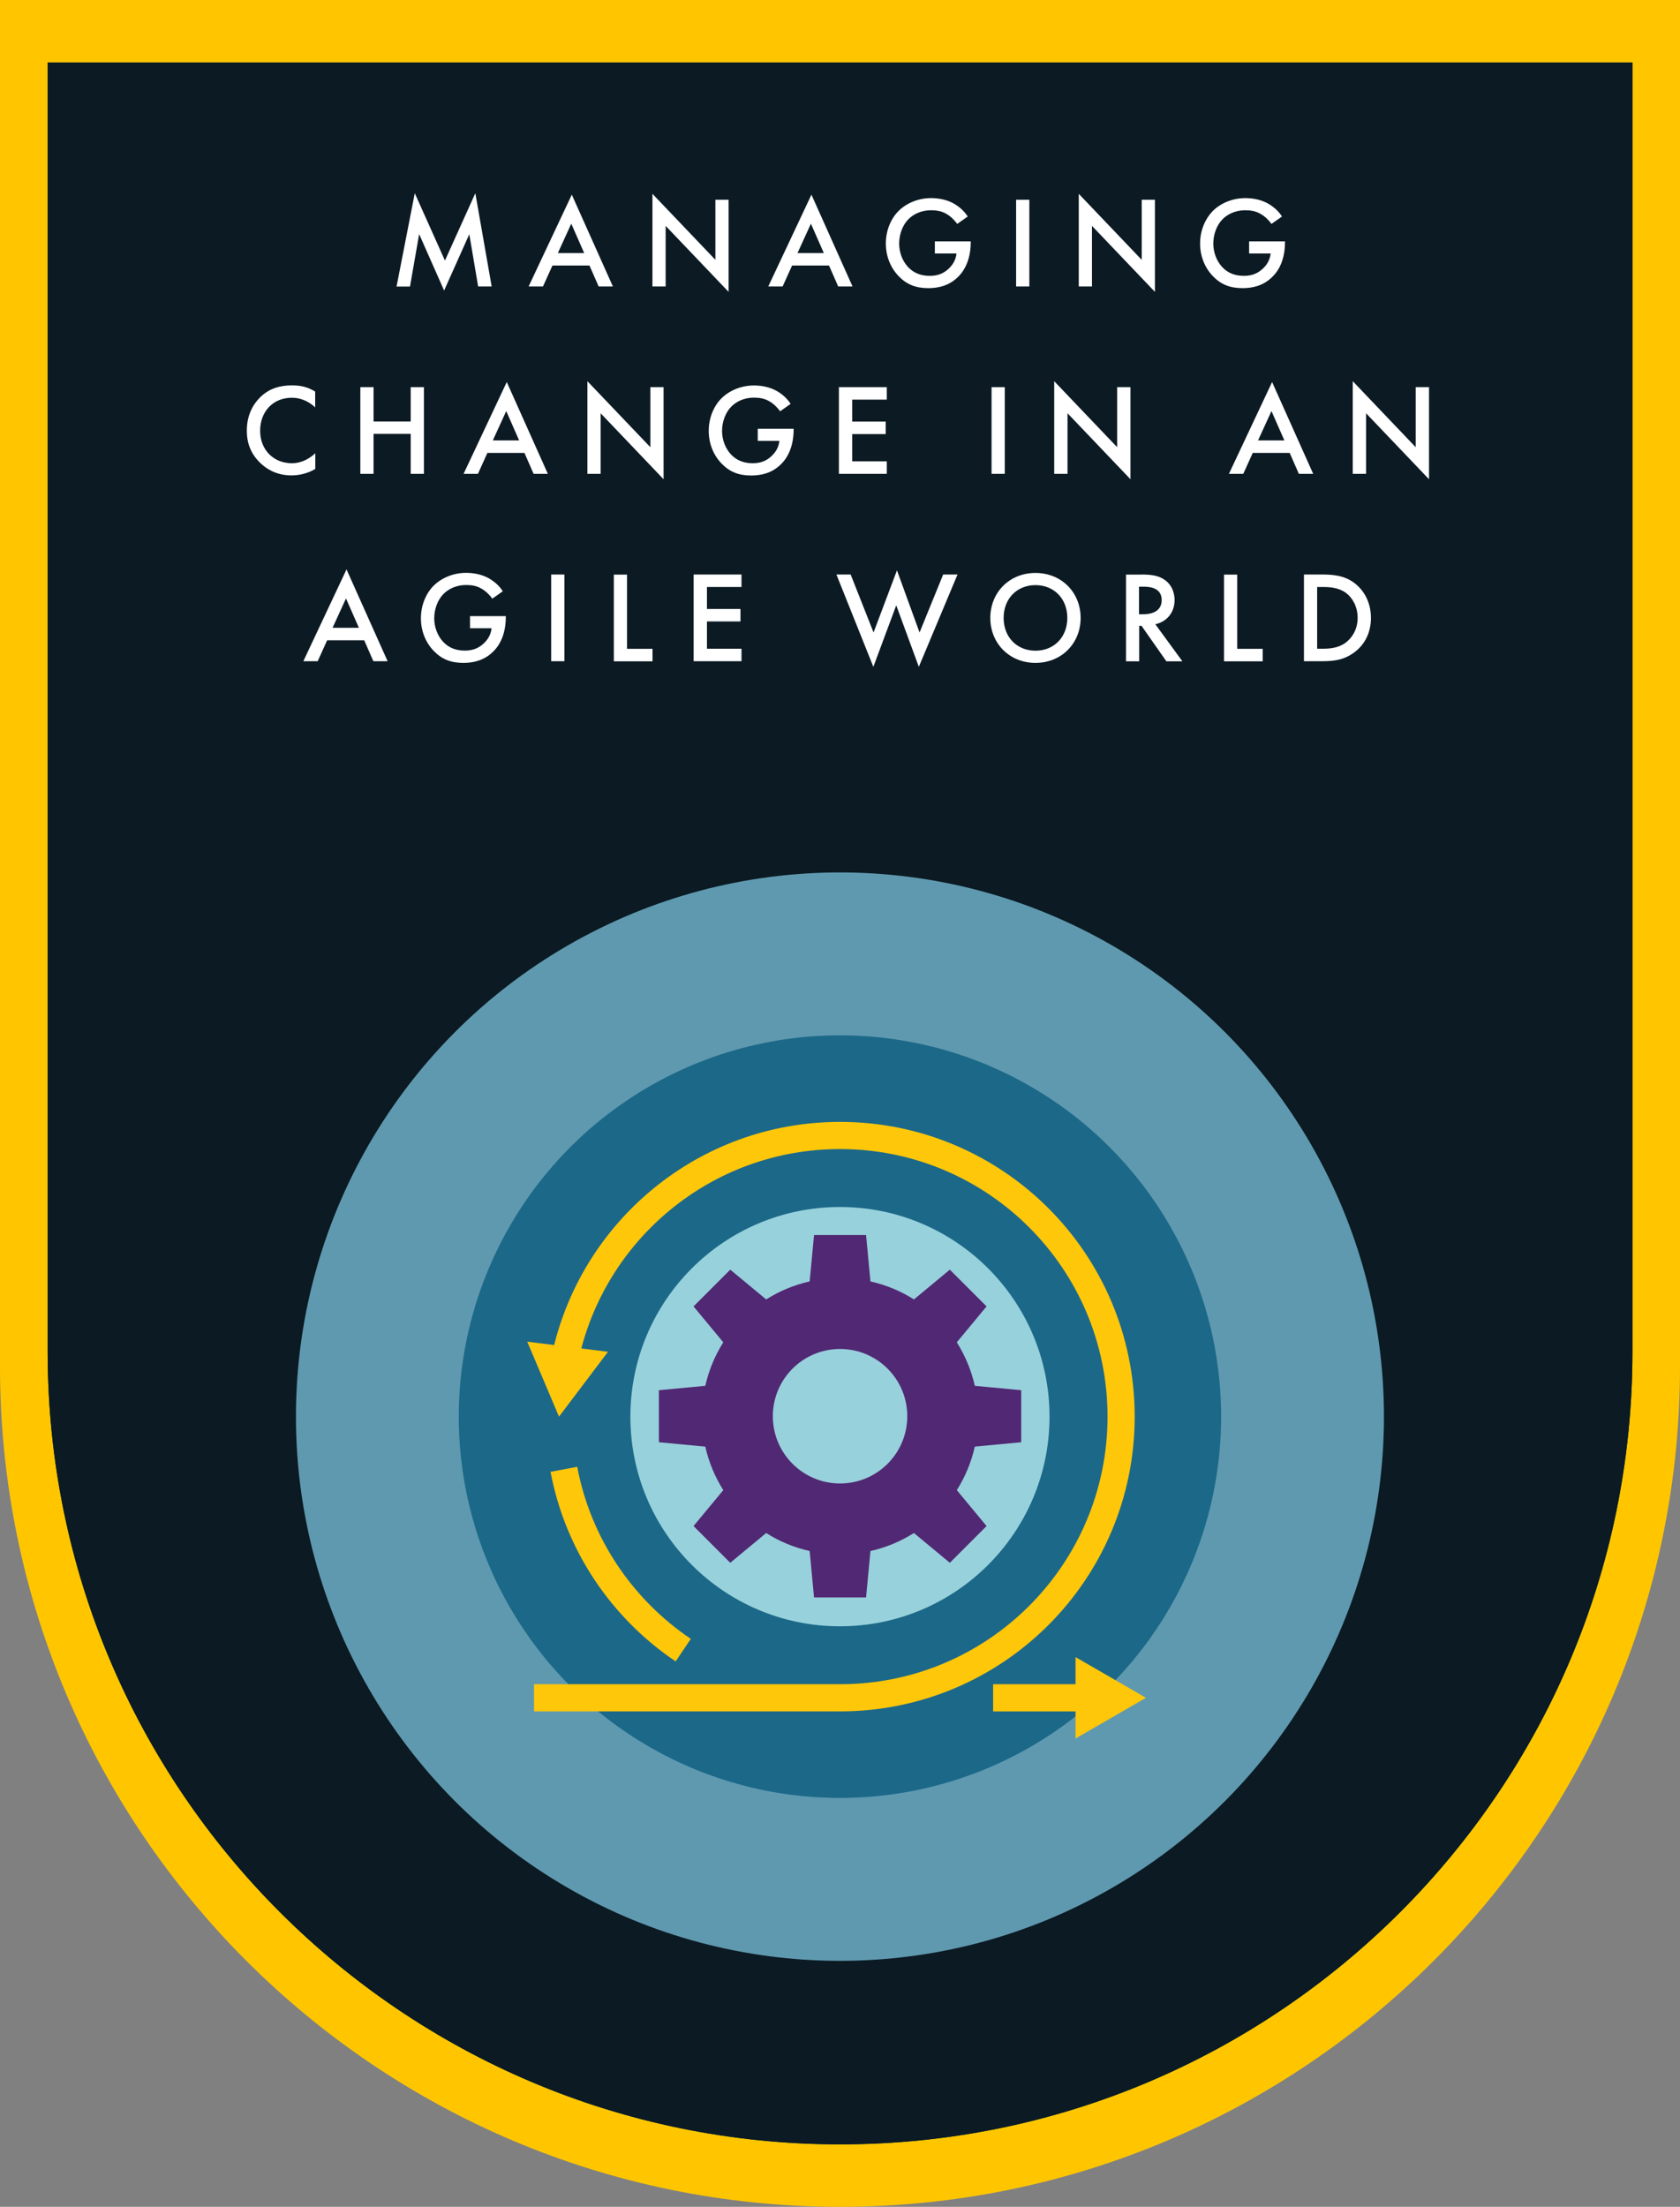 <svg xmlns="http://www.w3.org/2000/svg" viewBox="0 0 161.45 212"><rect x="0" y="0" width="161.45" height="212" fill="#808080" stroke="none"/><defs><style>      .cls-1 {        fill: #97d1dc;      }      .cls-2 {        fill: #ffc600;      }      .cls-3 {        fill: #fff;      }      .cls-4 {        fill: #0b1a23;      }      .cls-5 {        fill: none;        stroke: #ffc70a;        stroke-miterlimit: 10;        stroke-width: 2.61px;      }      .cls-6 {        fill: #512873;      }      .cls-7 {        fill: #1c6888;      }      .cls-8 {        fill: #ffc70a;      }      .cls-9 {        fill: #5f99af;      }      .cls-10 {        fill: #003146;      }    </style></defs><g id="Layer_2"><path class="cls-2" d="M0,0h161.45v131.28c0,44.55-36.17,80.72-80.72,80.72h0C36.17,212,0,175.83,0,131.28V0H0Z"></path></g><g id="DEEP_BLUE"><path class="cls-10" d="M4.57,6h152.31v123.85c0,42.03-34.12,76.15-76.15,76.15h0c-42.03,0-76.15-34.12-76.15-76.15V6h0Z"></path></g><g id="NAVY"><path class="cls-4" d="M4.57,6h152.31v123.85c0,42.03-34.12,76.15-76.15,76.15h0c-42.03,0-76.15-34.12-76.15-76.15V6h0Z"></path></g><g id="Layer_6"><g><path class="cls-3" d="M38.11,27.52l1.75-8.96,2.9,6.47,2.92-6.47,1.57,8.96h-1.3l-.85-5.02-2.42,5.41-2.4-5.42-.88,5.04h-1.3Z"></path><path class="cls-3" d="M56.65,25.51h-3.56l-.91,2.01h-1.38l4.15-8.82,3.95,8.82h-1.37l-.88-2.01ZM56.14,24.31l-1.24-2.82-1.29,2.82h2.52Z"></path><path class="cls-3" d="M62.7,27.52v-8.9l6.05,6.34v-5.77h1.27v8.85l-6.05-6.34v5.82h-1.27Z"></path><path class="cls-3" d="M79.68,25.51h-3.56l-.91,2.01h-1.38l4.15-8.82,3.95,8.82h-1.38l-.88-2.01ZM79.17,24.31l-1.24-2.82-1.29,2.82h2.52Z"></path><path class="cls-3" d="M89.85,23.19h3.44v.06c0,1.42-.43,2.59-1.24,3.37-.86.84-1.89,1.06-2.84,1.06-1.21,0-2.07-.35-2.84-1.14-.81-.84-1.24-1.95-1.24-3.15,0-1.3.52-2.42,1.21-3.11.71-.72,1.85-1.25,3.14-1.25.75,0,1.53.16,2.17.52.69.39,1.11.87,1.35,1.25l-1.01.71c-.25-.35-.62-.72-1.02-.95-.46-.28-.96-.36-1.47-.36-1.09,0-1.79.45-2.2.86-.55.55-.89,1.44-.89,2.34,0,.84.31,1.67.86,2.26.58.61,1.29.84,2.09.84.73,0,1.33-.21,1.86-.74.46-.45.65-.94.7-1.41h-2.08v-1.17Z"></path><path class="cls-3" d="M98.92,19.19v8.33h-1.27v-8.33h1.27Z"></path><path class="cls-3" d="M103.67,27.52v-8.9l6.05,6.34v-5.77h1.27v8.85l-6.05-6.34v5.82h-1.27Z"></path><path class="cls-3" d="M120.05,23.19h3.44v.06c0,1.42-.42,2.59-1.24,3.37-.86.84-1.89,1.06-2.84,1.06-1.21,0-2.07-.35-2.84-1.14-.81-.84-1.24-1.95-1.24-3.15,0-1.3.53-2.42,1.21-3.11.71-.72,1.85-1.25,3.14-1.25.75,0,1.52.16,2.17.52.69.39,1.11.87,1.35,1.25l-1.01.71c-.25-.35-.62-.72-1.03-.95-.46-.28-.96-.36-1.47-.36-1.09,0-1.79.45-2.2.86-.55.55-.89,1.44-.89,2.34,0,.84.31,1.67.86,2.26.57.61,1.29.84,2.09.84.72,0,1.32-.21,1.86-.74.46-.45.65-.94.7-1.41h-2.07v-1.17Z"></path><path class="cls-3" d="M30.3,39.14c-.92-.84-1.79-.93-2.26-.93-1.81,0-3.04,1.34-3.04,3.17s1.28,3.12,3.05,3.12c1,0,1.77-.51,2.25-.96v1.51c-.84.5-1.71.62-2.29.62-1.51,0-2.46-.69-2.95-1.15-.97-.91-1.34-1.97-1.34-3.15,0-1.54.64-2.6,1.34-3.26.86-.81,1.86-1.09,3.01-1.09.76,0,1.5.14,2.22.6v1.5Z"></path><path class="cls-3" d="M35.9,40.49h3.57v-3.3h1.27v8.33h-1.27v-3.84h-3.57v3.84h-1.27v-8.33h1.27v3.3Z"></path><path class="cls-3" d="M50.4,43.51h-3.56l-.91,2.01h-1.38l4.15-8.82,3.95,8.82h-1.37l-.88-2.01ZM49.89,42.31l-1.24-2.82-1.29,2.82h2.52Z"></path><path class="cls-3" d="M56.45,45.52v-8.9l6.05,6.34v-5.77h1.27v8.85l-6.05-6.34v5.82h-1.27Z"></path><path class="cls-3" d="M72.83,41.19h3.44v.06c0,1.42-.43,2.59-1.24,3.37-.86.84-1.89,1.06-2.84,1.06-1.21,0-2.07-.35-2.84-1.14-.81-.84-1.24-1.95-1.24-3.15,0-1.3.52-2.42,1.21-3.11.71-.72,1.85-1.25,3.14-1.25.75,0,1.53.16,2.17.52.69.39,1.11.87,1.35,1.25l-1.01.71c-.25-.35-.62-.72-1.02-.95-.46-.28-.96-.36-1.47-.36-1.09,0-1.79.45-2.2.86-.55.55-.89,1.44-.89,2.34,0,.84.31,1.67.86,2.26.58.61,1.29.84,2.09.84.73,0,1.33-.21,1.86-.74.46-.45.65-.94.7-1.41h-2.08v-1.17Z"></path><path class="cls-3" d="M85.22,38.39h-3.32v2.11h3.22v1.2h-3.22v2.62h3.32v1.2h-4.6v-8.33h4.6v1.2Z"></path><path class="cls-3" d="M96.56,37.19v8.33h-1.27v-8.33h1.27Z"></path><path class="cls-3" d="M101.31,45.52v-8.9l6.05,6.34v-5.77h1.28v8.85l-6.05-6.34v5.82h-1.27Z"></path><path class="cls-3" d="M123.95,43.51h-3.56l-.91,2.01h-1.38l4.15-8.82,3.95,8.82h-1.38l-.88-2.01ZM123.43,42.31l-1.24-2.82-1.29,2.82h2.52Z"></path><path class="cls-3" d="M130,45.52v-8.9l6.05,6.34v-5.77h1.28v8.85l-6.05-6.34v5.82h-1.27Z"></path><path class="cls-3" d="M35,61.51h-3.56l-.91,2.01h-1.38l4.15-8.82,3.95,8.82h-1.37l-.88-2.01ZM34.49,60.31l-1.24-2.82-1.29,2.82h2.52Z"></path><path class="cls-3" d="M45.17,59.19h3.44v.06c0,1.42-.42,2.59-1.24,3.37-.86.84-1.89,1.06-2.84,1.06-1.21,0-2.07-.35-2.84-1.14-.81-.84-1.24-1.95-1.24-3.15,0-1.3.52-2.42,1.21-3.11.71-.72,1.85-1.25,3.14-1.25.75,0,1.52.16,2.17.52.69.39,1.11.87,1.35,1.25l-1.01.71c-.25-.35-.62-.72-1.02-.95-.46-.28-.96-.36-1.47-.36-1.09,0-1.79.45-2.2.86-.55.55-.89,1.44-.89,2.34,0,.84.31,1.67.86,2.26.57.61,1.29.84,2.09.84.72,0,1.32-.21,1.86-.74.46-.45.65-.94.7-1.41h-2.07v-1.17Z"></path><path class="cls-3" d="M54.24,55.19v8.33h-1.27v-8.33h1.27Z"></path><path class="cls-3" d="M60.26,55.19v7.14h2.45v1.2h-3.72v-8.33h1.27Z"></path><path class="cls-3" d="M71.26,56.39h-3.32v2.11h3.22v1.2h-3.22v2.62h3.32v1.2h-4.6v-8.33h4.6v1.2Z"></path><path class="cls-3" d="M81.75,55.19l2.2,5.57,2.25-5.97,2.17,5.97,2.27-5.57h1.38l-3.72,8.87-2.17-5.91-2.2,5.91-3.55-8.87h1.38Z"></path><path class="cls-3" d="M103.85,59.36c0,2.45-1.84,4.32-4.34,4.32s-4.34-1.87-4.34-4.32,1.84-4.32,4.34-4.32,4.34,1.87,4.34,4.32ZM102.57,59.36c0-1.85-1.28-3.15-3.06-3.15s-3.06,1.3-3.06,3.15,1.28,3.15,3.06,3.15,3.06-1.3,3.06-3.15Z"></path><path class="cls-3" d="M109.69,55.19c1.01,0,1.66.12,2.2.49.91.61.99,1.6.99,1.96,0,1.2-.74,2.08-1.85,2.33l2.6,3.56h-1.54l-2.39-3.41h-.22v3.41h-1.27v-8.33h1.49ZM109.47,59.01h.4c.35,0,1.77-.04,1.77-1.36,0-1.17-1.11-1.29-1.74-1.29h-.44v2.65Z"></path><path class="cls-3" d="M118.9,55.19v7.14h2.45v1.2h-3.72v-8.33h1.27Z"></path><path class="cls-3" d="M127.05,55.19c1.16,0,2.17.12,3.1.81,1.01.76,1.6,1.97,1.6,3.36s-.58,2.59-1.67,3.36c-.97.69-1.89.8-3.05.8h-1.72v-8.33h1.75ZM126.57,62.32h.55c.62,0,1.49-.05,2.21-.59.58-.44,1.14-1.24,1.14-2.37s-.53-1.96-1.12-2.4c-.72-.53-1.61-.57-2.22-.57h-.55v5.94Z"></path></g><g><circle class="cls-9" cx="80.72" cy="136.09" r="52.28"></circle><circle class="cls-7" cx="80.72" cy="136.09" r="36.63"></circle><circle class="cls-1" cx="80.72" cy="136.09" r="20.14"></circle><path class="cls-6" d="M98.14,138.55v-5l-4.46-.42c-.34-1.51-.93-2.91-1.73-4.18l2.86-3.45-3.53-3.53-3.45,2.86c-1.26-.8-2.67-1.39-4.18-1.73l-.42-4.46h-5l-.42,4.46c-1.51.34-2.91.93-4.18,1.73l-3.45-2.86-3.53,3.53,2.86,3.45c-.8,1.26-1.39,2.67-1.73,4.18l-4.46.42v5l4.46.42c.34,1.51.93,2.91,1.73,4.18l-2.86,3.45,3.53,3.53,3.45-2.86c1.26.8,2.67,1.39,4.18,1.73l.42,4.46h5l.42-4.46c1.51-.34,2.91-.93,4.18-1.73l3.45,2.86,3.53-3.53-2.86-3.45c.8-1.26,1.39-2.67,1.73-4.18l4.46-.42ZM80.73,142.51c-3.57,0-6.46-2.89-6.46-6.46s2.89-6.46,6.46-6.46,6.46,2.89,6.46,6.46-2.89,6.46-6.46,6.46Z"></path><g><g><path class="cls-5" d="M54.3,130.49c2.58-12.23,13.43-21.41,26.43-21.41,14.92,0,27.01,12.09,27.01,27.01s-12.09,27.01-27.01,27.01h-29.41"></path><polygon class="cls-8" points="58.43 129.86 53.72 136.09 50.67 128.89 58.43 129.86"></polygon></g><path class="cls-5" d="M65.66,158.52c-5.87-3.95-10.11-10.15-11.47-17.37"></path><g><line class="cls-5" x1="95.44" y1="163.1" x2="104.5" y2="163.1"></line><polygon class="cls-8" points="103.36 167.01 110.13 163.1 103.36 159.19 103.36 167.01"></polygon></g></g></g></g></svg>